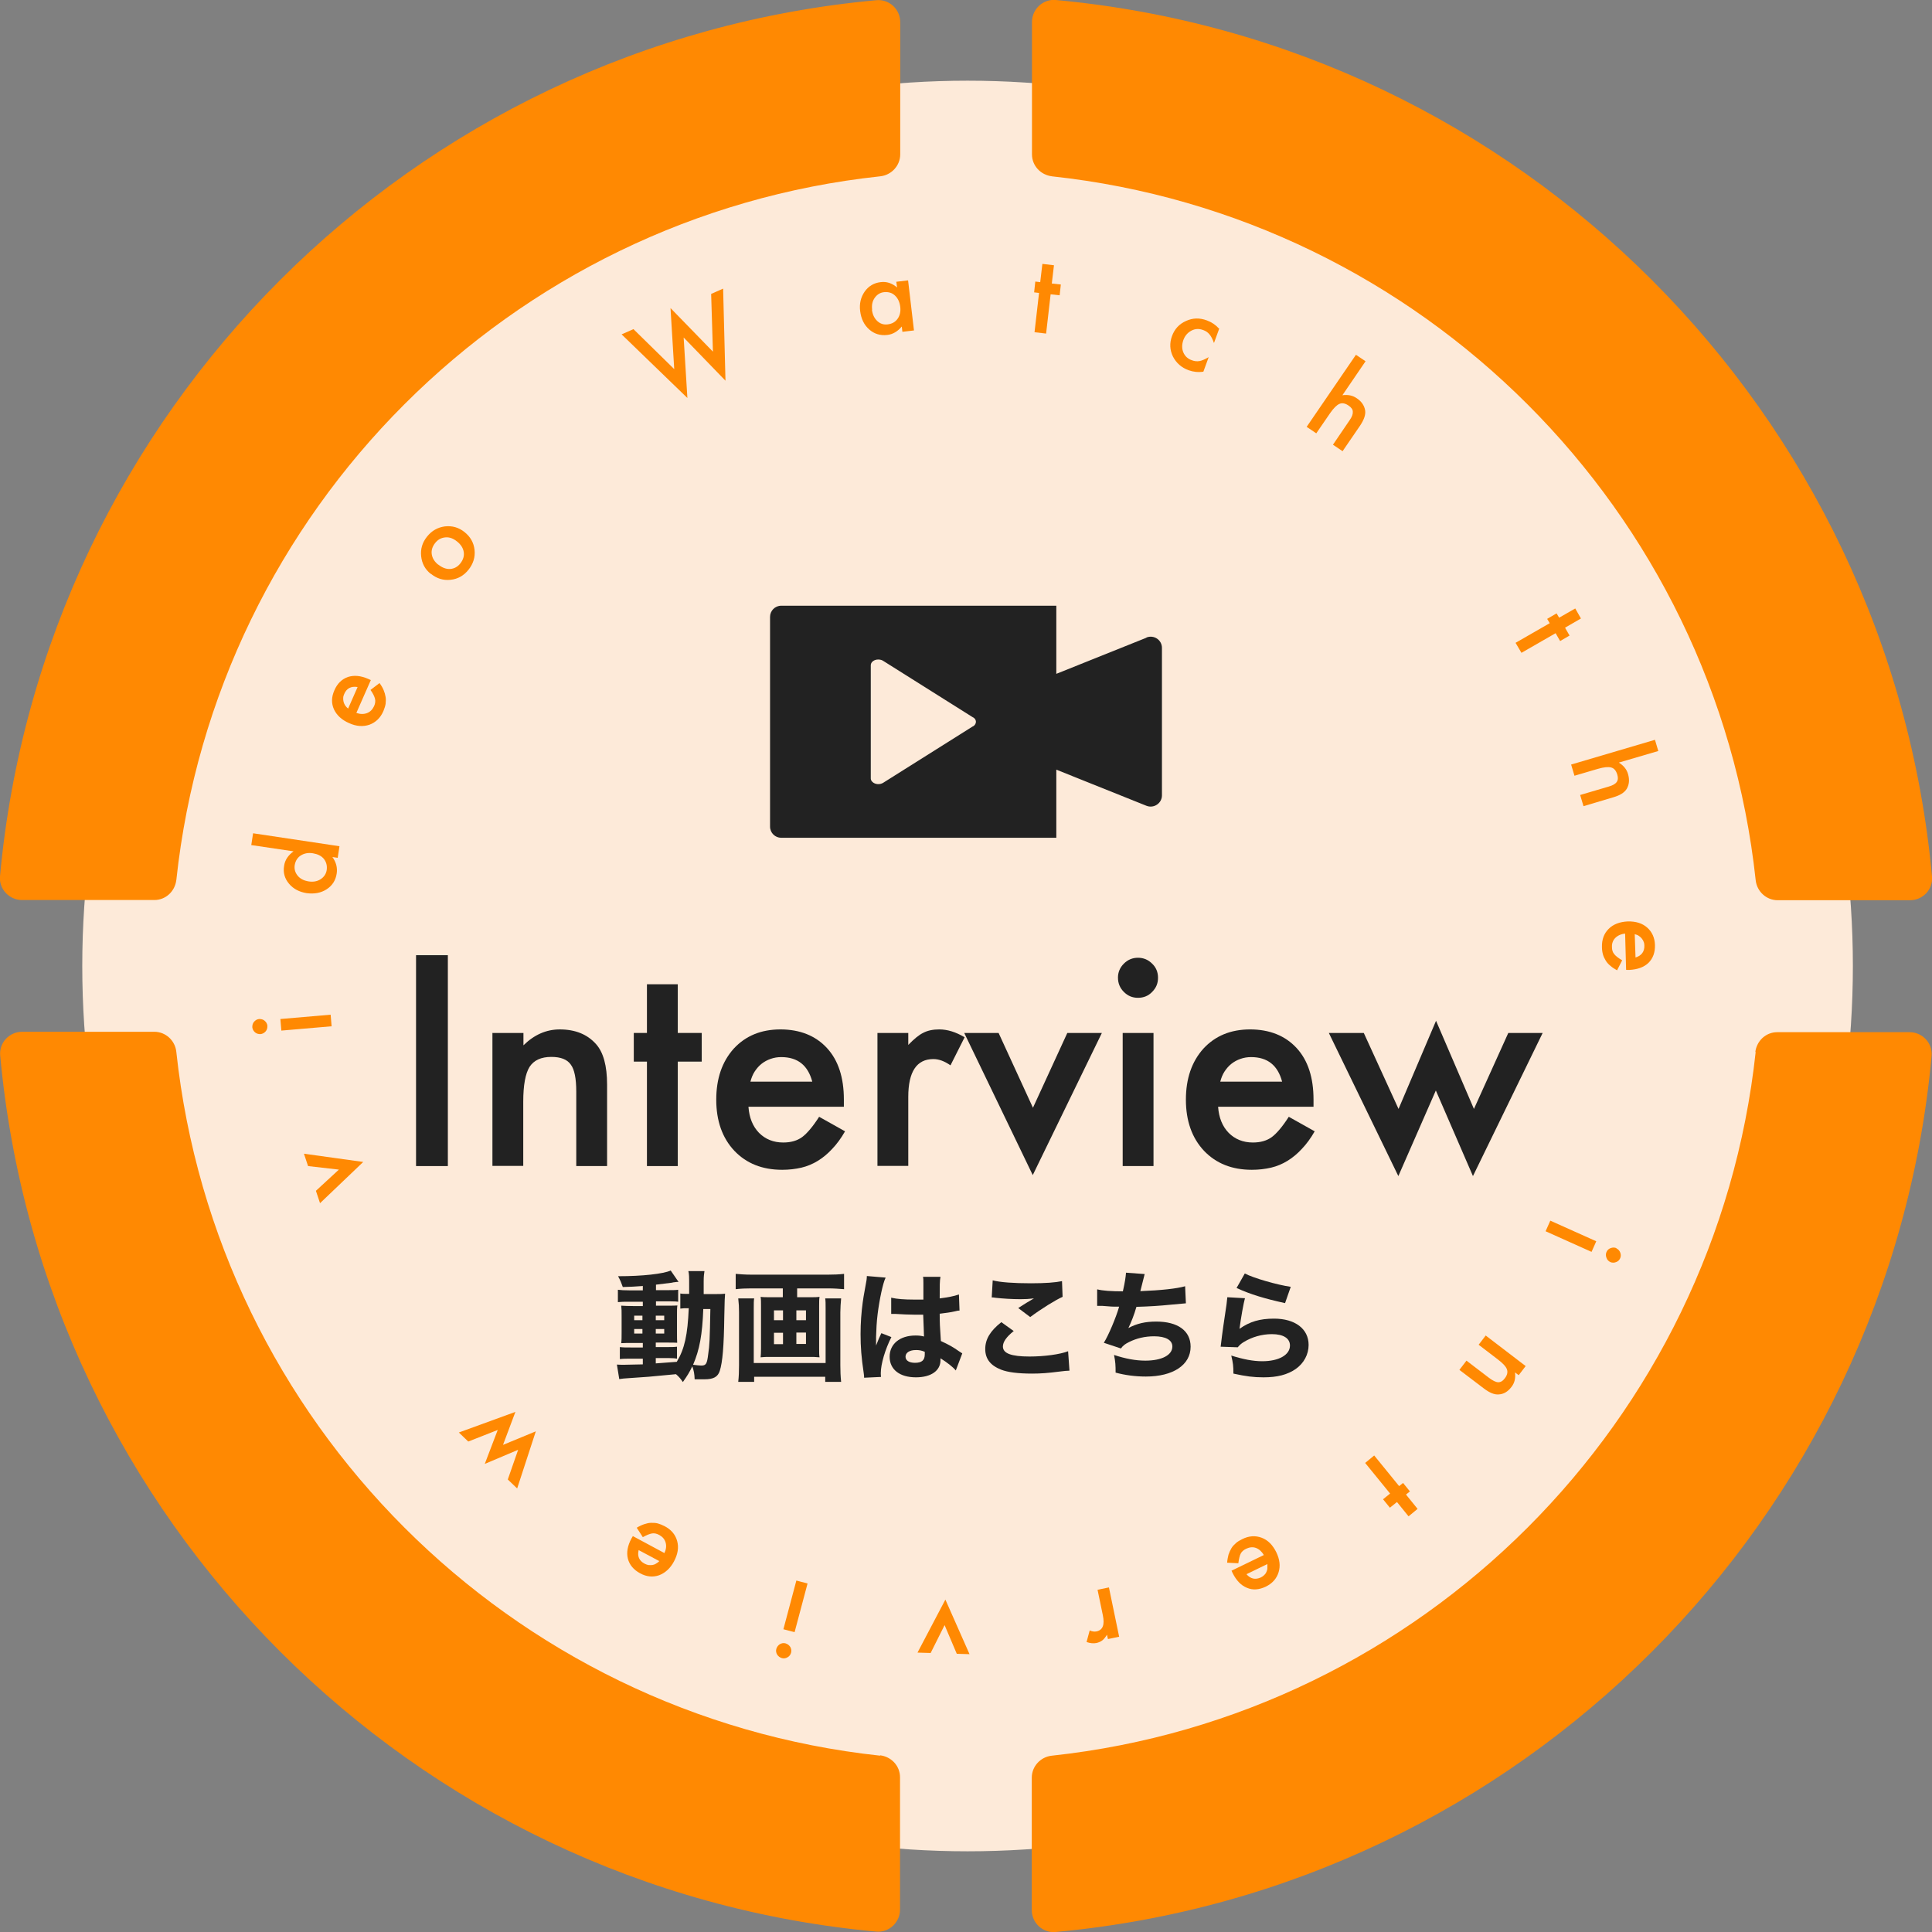 <?xml version="1.0" encoding="UTF-8"?>
<svg id="_レイヤー_2" data-name="レイヤー 2" xmlns="http://www.w3.org/2000/svg" viewBox="0 0 98.4 98.4">
  <rect x="0" y="0" width="98.4" height="98.4" fill="#808080" stroke="none"/>
  <defs>
    <style>
      .cls-1 {
        fill: #fdead9;
      }

      .cls-2, .cls-3 {
        fill: #ff8902;
      }

      .cls-4 {
        fill: #222;
      }

      .cls-3 {
        fill-rule: evenodd;
      }
    </style>
  </defs>
  <g id="_レイヤー_1-2" data-name="レイヤー 1">
    <g>
      <circle class="cls-1" cx="49.28" cy="49.2" r="45.09"/>
      <g>
        <path class="cls-3" d="M44.83,89.42c-18.85-2.03-33.82-17-35.85-35.85-.06-.57-.54-1.02-1.12-1.02H1.13c-.66,0-1.18.56-1.12,1.21,2.17,23.64,20.99,42.45,44.62,44.62.65.06,1.21-.47,1.21-1.12v-6.74c0-.58-.44-1.05-1.02-1.12Z"/>
        <path class="cls-3" d="M89.42,53.57c-2.03,18.85-17,33.82-35.85,35.85-.57.06-1.02.54-1.02,1.12v6.74c0,.66.56,1.18,1.21,1.12,23.64-2.17,42.45-20.99,44.62-44.62.06-.65-.47-1.21-1.12-1.21h-6.74c-.58,0-1.05.44-1.12,1.02Z"/>
        <path class="cls-3" d="M53.57,8.98c18.85,2.03,33.82,17,35.85,35.85.06.57.54,1.02,1.12,1.02h6.74c.66,0,1.18-.56,1.12-1.21C96.23,20.99,77.41,2.17,53.77,0c-.65-.06-1.21.47-1.21,1.12v6.74c0,.58.44,1.05,1.02,1.12Z"/>
        <path class="cls-3" d="M8.98,44.83C11,25.98,25.98,11,44.83,8.98c.57-.06,1.02-.54,1.02-1.12V1.13c0-.66-.56-1.18-1.21-1.12C20.99,2.17,2.17,20.99,0,44.63c-.06.65.47,1.21,1.12,1.21h6.74c.58,0,1.05-.44,1.12-1.02Z"/>
      </g>
      <path class="cls-4" d="M58.39,32.48l-4.59,1.84v-3.47h-14.01c-.32,0-.57.26-.57.57v10.68c0,.32.26.57.57.57h14.01v-3.47l4.59,1.84c.38.15.79-.13.79-.53v-7.51c0-.41-.41-.68-.79-.53ZM49.57,36.54c.16.1.18.28.05.41-.02.02-.05.04-.08.05l-4.56,2.87h0c-.16.1-.4.09-.54-.04-.06-.05-.09-.12-.09-.18h0v-5.77c0-.16.17-.29.38-.29.11,0,.2.03.27.08l4.56,2.87"/>
      <g>
        <path class="cls-2" d="M32.26,16.76l2.08,2.04-.19-3.11,2.16,2.22-.09-2.94.61-.27.12,4.69-2.13-2.2.19,3.08-3.35-3.24.61-.27Z"/>
        <path class="cls-2" d="M45.66,14.35l.59-.07.3,2.55-.59.07-.03-.27c-.21.25-.46.4-.74.43-.35.04-.66-.05-.92-.28-.26-.23-.41-.54-.46-.93-.05-.38.03-.71.23-1,.2-.28.47-.44.81-.48.3-.04.58.05.84.27l-.04-.29ZM44.41,15.78c.03.24.12.43.27.57.15.14.33.2.54.17.22-.03.38-.12.5-.29.12-.17.16-.38.13-.61-.03-.24-.12-.43-.27-.57-.15-.14-.33-.19-.55-.17-.2.02-.36.12-.48.29-.12.17-.16.37-.13.6Z"/>
        <path class="cls-2" d="M53.51,14.99l-.23,2-.59-.07.23-2-.25-.03.06-.55.25.03.11-.93.59.07-.11.93.46.05-.06.55-.46-.05Z"/>
        <path class="cls-2" d="M62.1,16.73l-.27.74c-.07-.2-.15-.35-.23-.44-.08-.1-.18-.17-.32-.22-.21-.08-.41-.07-.6.03-.19.1-.33.26-.41.48-.08.23-.08.44,0,.63.08.19.23.33.44.4.13.05.26.06.38.04.12-.02.28-.09.47-.2l-.27.74c-.27.04-.52.01-.74-.07-.37-.13-.64-.37-.81-.7-.16-.33-.18-.68-.05-1.04.13-.36.37-.62.71-.77.34-.16.7-.17,1.07-.03.24.09.44.22.61.41Z"/>
        <path class="cls-2" d="M69.06,18.07l.49.33-1.18,1.73c.28-.04.53.01.74.16.24.16.38.37.42.62.03.22-.06.47-.26.77l-.89,1.3-.49-.33.85-1.25c.12-.17.17-.31.16-.43,0-.12-.08-.22-.21-.31-.17-.12-.33-.15-.47-.09-.14.06-.3.22-.48.48l-.7,1.02-.49-.33,2.51-3.67Z"/>
        <path class="cls-2" d="M79.23,32.25l-1.74,1-.3-.51,1.74-1-.13-.22.48-.28.13.22.82-.47.29.51-.81.47.23.4-.48.28-.23-.4Z"/>
        <path class="cls-2" d="M84.29,37.68l.17.57-2.01.59c.24.15.4.34.47.59.08.28.06.53-.07.75-.12.19-.34.33-.69.43l-1.51.45-.17-.57,1.46-.43c.2-.06.33-.13.4-.23.07-.1.08-.22.03-.38-.06-.2-.16-.32-.31-.36-.15-.04-.37-.02-.68.07l-1.19.35-.17-.57,4.27-1.26Z"/>
        <path class="cls-2" d="M82.82,49.39l-.05-1.84c-.21.02-.38.1-.5.22-.12.12-.18.28-.17.47,0,.15.04.27.12.36.07.09.21.2.4.31l-.26.51c-.13-.07-.25-.15-.34-.23-.1-.08-.18-.17-.24-.27s-.11-.2-.14-.31-.05-.24-.05-.37c-.01-.38.1-.69.34-.93.24-.24.57-.36.97-.38.41-.01.74.09.99.31.25.22.39.52.4.89.01.38-.1.68-.33.91-.23.22-.56.34-.98.36h-.14ZM83.29,48.77c.31-.09.47-.3.46-.61,0-.07-.01-.14-.04-.2-.02-.06-.06-.12-.1-.17s-.09-.09-.15-.13c-.06-.04-.12-.06-.2-.08l.04,1.19Z"/>
        <path class="cls-2" d="M81.06,63.76l-2.34-1.05.24-.54,2.34,1.05-.24.54ZM82.32,63.58c.09.04.16.11.2.21s.04.2,0,.29c-.04.1-.12.17-.21.2-.1.04-.2.04-.29,0s-.17-.12-.2-.22c-.04-.1-.04-.2,0-.29.04-.1.12-.17.21-.2.1-.04.2-.04.3,0Z"/>
        <path class="cls-2" d="M77.71,69.57l-.36.47-.19-.14c.04.29-.02.54-.18.74-.18.24-.4.37-.65.38-.21.02-.46-.08-.75-.3l-1.25-.95.36-.47,1.14.87c.2.15.36.23.48.23.12,0,.23-.06.34-.21.12-.16.15-.31.1-.45-.05-.14-.21-.31-.46-.5l-.98-.75.36-.47,2.04,1.56Z"/>
        <path class="cls-2" d="M70.8,76.07l-1.27-1.56.46-.38,1.27,1.56.2-.16.35.43-.2.16.59.73-.46.38-.59-.73-.36.29-.35-.43.36-.29Z"/>
        <path class="cls-2" d="M62.72,80l1.65-.8c-.11-.18-.24-.3-.4-.36-.16-.06-.33-.04-.5.04-.13.06-.23.15-.28.25-.05.1-.09.27-.12.49l-.57-.03c.01-.15.04-.29.07-.41.04-.12.09-.23.15-.33.06-.1.14-.18.23-.26.09-.08.2-.14.32-.2.34-.17.67-.19.99-.07.32.12.56.37.74.73.18.37.22.71.12,1.03-.1.32-.31.56-.65.73-.34.16-.66.19-.96.06-.3-.12-.54-.37-.73-.75l-.06-.13ZM63.48,80.17c.21.25.46.3.74.17.06-.03.12-.07.17-.12s.09-.1.11-.16c.03-.06.05-.12.05-.19s0-.14,0-.21l-1.07.52Z"/>
        <path class="cls-2" d="M57.01,83.36l-.58.12-.05-.22c-.08.13-.16.23-.24.29-.08.06-.17.1-.29.13-.15.03-.32.02-.51-.05l.16-.59c.13.06.24.07.35.05.32-.07.42-.34.32-.82l-.27-1.3.58-.12.52,2.51Z"/>
        <path class="cls-2" d="M48.73,84.23l-.62-1.46-.71,1.42-.67-.02,1.42-2.7,1.23,2.78-.66-.02Z"/>
        <path class="cls-2" d="M40.29,84.18c-.03.1-.09.18-.18.23-.09.05-.19.07-.29.04-.1-.03-.18-.09-.24-.18-.05-.09-.07-.19-.04-.29s.09-.18.18-.24c.09-.05.19-.07.29-.04s.18.09.24.18c.05.09.07.19.04.3ZM39.9,82.98l.66-2.48.57.15-.66,2.48-.57-.15Z"/>
        <path class="cls-2" d="M32.22,78.23l1.62.87c.09-.19.11-.37.06-.54-.05-.17-.16-.29-.32-.38-.13-.07-.25-.1-.37-.08-.12.02-.27.08-.47.19l-.31-.48c.13-.08.26-.14.38-.18.12-.04.24-.07.35-.07s.23,0,.34.03c.11.03.23.08.35.14.34.18.55.43.64.76s.03.67-.16,1.03c-.19.36-.45.59-.76.71-.32.11-.64.08-.97-.1-.33-.18-.54-.43-.62-.74-.08-.31-.02-.66.18-1.03l.07-.12ZM32.53,78.94c-.08.32.02.55.3.7.06.03.13.06.19.07s.13,0,.2,0c.06-.01.13-.03.19-.07.06-.03.12-.08.17-.13l-1.05-.56Z"/>
        <path class="cls-2" d="M25.86,75.36l.53-1.52-1.7.72.66-1.73-1.5.59-.48-.46,2.88-1.05-.63,1.68,1.67-.69-.95,2.91-.48-.46Z"/>
        <path class="cls-2" d="M16.09,60.65l1.17-1.08-1.57-.18-.21-.63,3.02.42-2.2,2.1-.21-.63Z"/>
        <path class="cls-2" d="M13.27,52.67c-.1,0-.2-.02-.28-.09-.08-.07-.13-.16-.14-.26,0-.11.02-.2.09-.28.07-.08.15-.13.26-.14.11,0,.2.02.28.09.08.07.13.15.14.26,0,.11-.02.2-.09.28-.07.08-.16.13-.27.14ZM14.28,51.9l2.56-.22.05.59-2.56.22-.05-.59Z"/>
        <path class="cls-2" d="M12.8,43.03l.09-.59,4.4.66-.09.59-.27-.04c.19.26.26.54.22.83-.05.35-.22.62-.51.81-.29.19-.63.25-1.02.2-.38-.06-.68-.22-.9-.48-.22-.26-.31-.57-.25-.91.04-.3.21-.54.48-.74l-2.16-.32ZM15.71,44.89c.24.04.45,0,.62-.11.17-.11.28-.27.31-.47.03-.22-.02-.4-.14-.56-.13-.16-.32-.25-.56-.29-.24-.04-.44,0-.62.11-.17.11-.27.27-.31.49-.03.2.02.38.15.54.13.16.32.25.54.29Z"/>
        <path class="cls-2" d="M18.89,34.63l-.74,1.68c.2.07.38.07.54.01.16-.06.28-.18.36-.35.06-.13.08-.26.05-.38-.03-.12-.1-.27-.23-.45l.46-.35c.09.12.16.24.21.36.05.12.08.23.1.35.02.11.01.23,0,.35-.02.12-.06.23-.11.36-.15.35-.39.58-.71.7-.32.11-.67.09-1.04-.08-.37-.16-.63-.4-.77-.7-.14-.31-.13-.63.02-.97.15-.35.38-.57.69-.68.31-.1.65-.07,1.04.1l.13.06ZM18.2,34.99c-.32-.05-.55.07-.67.36-.03.07-.05.13-.05.2,0,.07,0,.13.02.2.02.06.04.12.08.18.04.06.09.11.15.16l.48-1.09Z"/>
        <path class="cls-2" d="M21.94,29.23c-.29-.23-.45-.53-.49-.9-.04-.37.06-.7.3-1,.24-.3.54-.47.91-.52.37-.04.7.05,1,.29.3.24.47.54.51.91.04.37-.07.71-.31,1.01-.24.3-.54.47-.91.51-.37.04-.7-.06-1.01-.31ZM22.33,28.76c.2.16.4.23.6.22.21-.02.38-.11.52-.29.14-.18.2-.37.17-.57-.03-.2-.14-.38-.34-.54s-.39-.23-.6-.21c-.21.02-.38.11-.52.29-.14.18-.2.37-.17.57s.14.38.33.53Z"/>
      </g>
      <g>
        <path class="cls-4" d="M32.72,65.5c-.42.03-.58.04-1,.05-.07-.2-.12-.33-.24-.55,1.25,0,2.3-.12,2.68-.29l.4.58s-.04,0-.08,0t-.16.02s-.04,0-.1.02q-.17.02-.81.1v.28h.56c.29,0,.42,0,.57-.02v.61c-.09-.01-.15-.02-.41-.02h-.72v.22h.6c.28,0,.36,0,.49-.01-.02.12-.02.22-.02.52v.84q0,.4.01.54c-.11-.01-.24-.01-.54-.01h-.55v.23h.5c.31,0,.42,0,.58-.02v.61c-.1-.02-.19-.03-.39-.03h-.69v.27q.33-.02,1.07-.08c.4-.67.55-1.36.61-2.73-.21,0-.29,0-.43.02v-.77c.1.02.19.02.38.02h.07v-.37c0-.54,0-.62-.04-.79h.82c-.02.13-.04.25-.04.52,0,.04,0,.29,0,.65h.51c.27,0,.41,0,.58-.02-.02.24-.02.26-.04,1.16-.02,1.54-.09,2.33-.23,2.77-.1.31-.32.43-.78.43-.22,0-.41,0-.5,0-.01-.28-.04-.44-.12-.66-.15.31-.24.46-.48.8-.12-.17-.17-.24-.35-.4-1.43.14-1.46.14-2.52.21-.1,0-.21.02-.37.04l-.12-.74c.12.01.2.01.38.01.14,0,.58-.01.94-.02v-.29h-.6c-.2,0-.4,0-.57.02v-.61c.17.02.3.02.58.02h.59v-.23h-.5c-.3,0-.43,0-.6.01.02-.16.02-.28.02-.57v-.79c0-.28,0-.38-.02-.55.17.01.34.02.6.02h.5v-.22h-.7c-.26,0-.39,0-.57.02v-.63c.17.02.31.03.57.03h.7v-.23ZM32.3,67.01v.23h.42v-.23h-.42ZM32.3,67.69v.23h.42v-.23h-.42ZM33.4,67.24h.43v-.23h-.43v.23ZM33.4,67.92h.43v-.23h-.43v.23ZM35.82,66.66c-.05,1.33-.19,2.08-.52,2.85.17.02.32.04.41.04.25,0,.3-.08.36-.58.07-.47.08-.71.11-2.3h-.36Z"/>
        <path class="cls-4" d="M38.26,65.62c-.28,0-.53.01-.79.04v-.78c.23.02.48.04.78.04h3.94c.28,0,.54-.01.8-.04v.78c-.24-.02-.52-.04-.79-.04h-1.6v.45h.65c.23,0,.36,0,.49-.02-.02.13-.02.25-.02.46v2.17c0,.25,0,.33.02.45-.07,0-.25-.02-.29-.02h-2.41s-.23.01-.3.02c.01-.14.02-.21.02-.45v-2.17c0-.2,0-.32-.02-.46.13.02.26.02.49.02h.64v-.45h-1.58ZM42.84,66.13c-.02.22-.04.5-.04.71v2.69c0,.3.01.56.04.85h-.81v-.26h-3.62v.26h-.81c.03-.27.04-.52.04-.84v-2.72c0-.23-.01-.44-.04-.69h.81c-.02.12-.02.24-.02.51v2.78h3.66v-2.79c0-.24,0-.36-.02-.5h.81ZM39.42,66.74v.5h.46v-.5h-.46ZM39.42,67.88v.58h.46v-.58h-.46ZM41.05,67.24v-.5h-.49v.5h.49ZM41.05,68.45v-.58h-.49v.58h.49Z"/>
        <path class="cls-4" d="M45.1,65.09c-.13.25-.31,1.11-.4,1.83-.05.39-.07.81-.08,1.16,0,.12,0,.36,0,.45.13-.33.17-.43.27-.63l.51.2c-.32.63-.54,1.38-.54,1.84,0,.02,0,.08.01.19l-.86.04c0-.08,0-.11-.02-.24-.12-.8-.16-1.33-.16-1.98,0-.57.04-1.1.11-1.62q.02-.18.14-.83c.05-.25.07-.38.07-.51l.95.08ZM45.42,66.1c.27.06.63.09,1.13.09.17,0,.28,0,.48,0q0-.45,0-.85c0-.11,0-.24-.02-.31h.89c-.04.2-.04.45-.04,1.1.4-.05.72-.11.98-.2l.03.82c-.07,0-.08,0-.24.04-.21.05-.45.08-.77.12,0,.49.01.62.06,1.39.45.21.62.31.92.52.09.06.11.07.17.11l-.33.87c-.14-.17-.43-.4-.78-.62,0,.05,0,.07,0,.1,0,.53-.48.87-1.25.87-.83,0-1.34-.4-1.34-1.05s.52-1.08,1.32-1.08c.16,0,.27.01.43.05,0-.2-.02-.48-.04-1.11-.17,0-.28,0-.41,0-.22,0-.75-.02-1.01-.04q-.1,0-.17,0s-.02,0-.04,0v-.83ZM46.65,68.76c-.32,0-.53.13-.53.34,0,.19.18.31.48.31.35,0,.5-.13.5-.43,0-.05,0-.13,0-.13-.17-.07-.28-.09-.44-.09Z"/>
        <path class="cls-4" d="M51.62,67.8c-.37.3-.54.55-.54.78,0,.35.42.51,1.36.51.74,0,1.56-.11,1.96-.27l.07.99q-.15,0-.54.05c-.54.07-.92.1-1.36.1-.72,0-1.25-.07-1.58-.2-.54-.21-.81-.55-.81-1.05s.25-.92.82-1.37l.64.46ZM50.56,65.21c.37.1,1.07.15,1.95.15.73,0,1.25-.04,1.58-.11l.03.8c-.36.16-1.07.6-1.65,1.03l-.61-.46c.21-.14.62-.39.8-.49-.28.03-.42.04-.69.04-.41,0-.9-.03-1.25-.07-.13-.02-.13-.02-.21-.02l.05-.86Z"/>
        <path class="cls-4" d="M55.89,65.67c.27.07.71.1,1.3.1.11-.49.14-.71.16-.95l.95.07s-.08.33-.22.87c1.06-.04,1.87-.13,2.28-.25l.04.87q-.17.01-.77.07c-.6.06-1.07.09-1.75.11-.11.39-.26.77-.41,1.08.43-.23.86-.33,1.42-.33,1.1,0,1.75.47,1.75,1.28,0,.93-.89,1.52-2.28,1.52-.53,0-1.06-.07-1.54-.2,0-.39-.01-.54-.08-.9.57.19,1.1.29,1.59.29.84,0,1.38-.28,1.38-.72,0-.33-.34-.52-.93-.52-.46,0-.89.1-1.27.29-.22.11-.31.18-.42.33l-.87-.29c.23-.36.62-1.28.78-1.84h-.27c-.06,0-.1,0-.6-.04-.09,0-.15,0-.2,0h-.05v-.83Z"/>
        <path class="cls-4" d="M63.41,66.11c-.07.24-.21,1.02-.28,1.57.52-.37,1.04-.52,1.76-.52,1.07,0,1.76.52,1.76,1.34,0,.48-.24.93-.65,1.22-.43.3-.95.43-1.65.43-.51,0-.89-.05-1.53-.19,0-.39-.02-.55-.11-.92.6.19,1.11.29,1.58.29.84,0,1.41-.32,1.41-.8,0-.37-.34-.58-.92-.58-.52,0-1.02.15-1.43.4-.13.08-.19.13-.31.27l-.87-.03c.01-.08.01-.08.02-.16.05-.45.16-1.21.28-2,.02-.15.02-.22.04-.36l.89.05ZM63.4,64.86c.43.23,1.64.58,2.34.68l-.29.83c-1.05-.23-1.77-.45-2.47-.77l.42-.74Z"/>
      </g>
      <g>
        <path class="cls-4" d="M22.81,48.65v10.74h-1.62v-10.74h1.62Z"/>
        <path class="cls-4" d="M25.09,52.61h1.57v.63c.55-.54,1.16-.81,1.85-.81.79,0,1.4.25,1.84.74.38.42.57,1.11.57,2.07v4.15h-1.57v-3.79c0-.67-.09-1.13-.28-1.38-.18-.26-.51-.39-.99-.39-.52,0-.89.17-1.11.51-.21.34-.32.93-.32,1.77v3.27h-1.57v-6.78Z"/>
        <path class="cls-4" d="M34.52,54.07v5.32h-1.57v-5.32h-.67v-1.46h.67v-2.48h1.57v2.48h1.22v1.46h-1.22Z"/>
        <path class="cls-4" d="M42.98,56.37h-4.86c.04.56.22,1,.54,1.33.32.32.73.49,1.23.49.39,0,.71-.09.97-.28.25-.19.54-.53.86-1.03l1.32.74c-.2.35-.42.65-.65.89-.23.25-.47.45-.73.61s-.54.28-.84.35c-.3.07-.63.11-.98.11-1.01,0-1.82-.32-2.44-.97-.61-.65-.92-1.52-.92-2.6s.3-1.94.89-2.6c.6-.65,1.39-.98,2.38-.98s1.79.32,2.37.95c.58.63.86,1.51.86,2.62v.37ZM41.37,55.09c-.22-.83-.74-1.25-1.58-1.25-.19,0-.37.03-.54.09-.17.06-.32.14-.46.25s-.25.24-.35.39c-.1.15-.17.33-.22.52h3.15Z"/>
        <path class="cls-4" d="M44.69,52.61h1.57v.61c.29-.3.54-.51.77-.62.23-.12.5-.17.81-.17.41,0,.84.13,1.29.4l-.72,1.43c-.3-.21-.59-.32-.87-.32-.85,0-1.28.64-1.28,1.93v3.51h-1.57v-6.78Z"/>
        <path class="cls-4" d="M50.86,52.61l1.75,3.81,1.75-3.81h1.76l-3.52,7.24-3.49-7.24h1.75Z"/>
        <path class="cls-4" d="M56.94,49.79c0-.27.1-.51.3-.71.2-.2.44-.3.72-.3s.52.1.72.3c.2.19.3.43.3.72s-.1.52-.3.72c-.19.2-.43.3-.72.3s-.52-.1-.72-.3-.3-.44-.3-.73ZM58.75,52.61v6.78h-1.57v-6.78h1.57Z"/>
        <path class="cls-4" d="M66.9,56.37h-4.86c.04.56.22,1,.54,1.33.32.32.73.49,1.23.49.39,0,.71-.09.97-.28.25-.19.54-.53.86-1.03l1.32.74c-.2.35-.42.65-.65.89-.23.25-.47.45-.73.61s-.54.28-.84.35c-.3.07-.63.11-.98.11-1.01,0-1.82-.32-2.44-.97-.61-.65-.92-1.52-.92-2.6s.3-1.94.89-2.6c.6-.65,1.39-.98,2.38-.98s1.79.32,2.37.95c.58.63.86,1.51.86,2.62v.37ZM65.3,55.09c-.22-.83-.74-1.25-1.58-1.25-.19,0-.37.03-.54.09-.17.06-.32.14-.46.25s-.25.24-.35.39c-.1.15-.17.33-.22.52h3.15Z"/>
        <path class="cls-4" d="M69.46,52.61l1.77,3.87,1.91-4.49,1.93,4.49,1.75-3.87h1.75l-3.55,7.29-1.89-4.36-1.91,4.36-3.54-7.29h1.76Z"/>
      </g>
    </g>
  </g>
</svg>